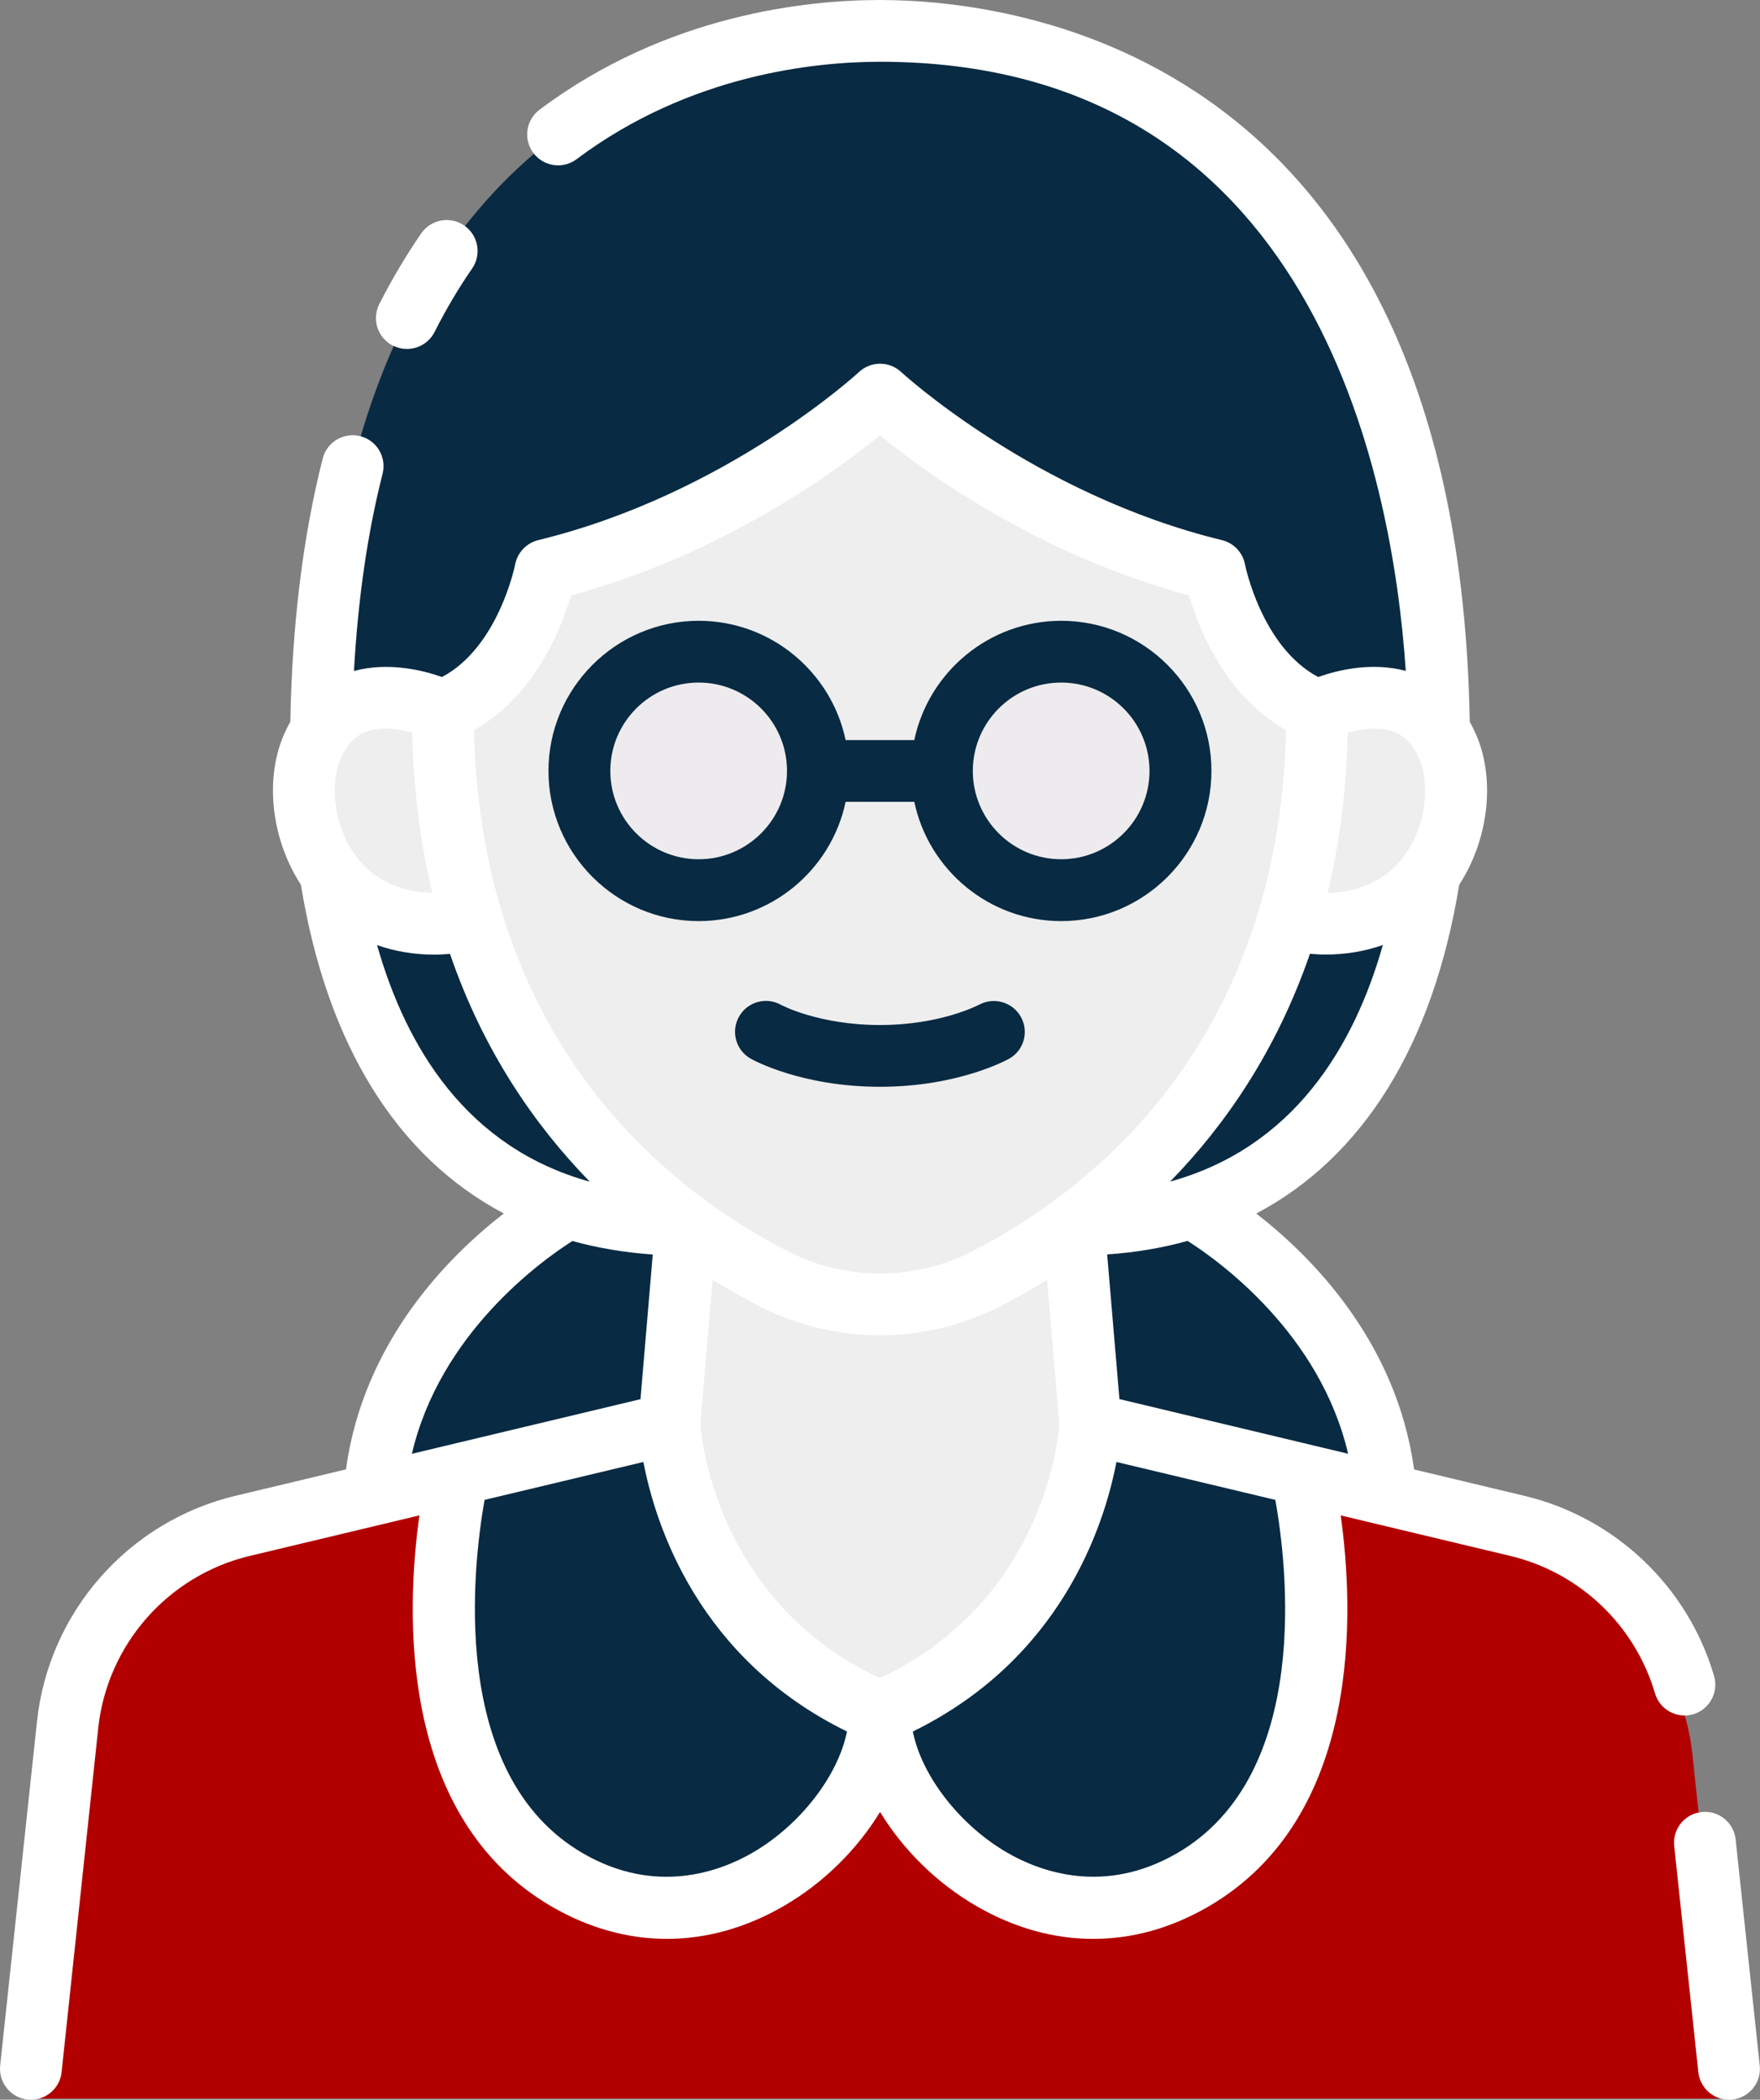 <?xml version="1.0" encoding="UTF-8"?> <svg xmlns="http://www.w3.org/2000/svg" id="Layer_2" viewBox="0 0 206.59 246.47"><rect x="0" y="0" width="206.59" height="246.47" fill="#808080" stroke="none"/><defs><style>.cls-1{fill:#eee;}.cls-2{fill:#edebed;}.cls-3{fill:#fff;}.cls-4{fill:#b20000;}.cls-5{fill:#082a42;}</style></defs><g id="Layer_1-2"><g><path class="cls-5" d="M139.92,141.74h-.04c-4.07,1.3-8.66,2.04-13.86,2.04h-45.46c-5.2,0-9.79-.74-13.86-2.04h-.04s-21.15,11.38-22.74,33.68h118.74c-1.58-22.31-22.74-33.68-22.74-33.68Z"></path><path class="cls-1" d="M128.01,167.15l-1.99-23.37h0c-3.61,2.65-7.13,4.74-10.29,6.35-7.8,3.98-17.07,3.98-24.86,0-3.16-1.61-6.68-3.7-10.29-6.35h0l-1.99,23.37s6.83,32.7,25.05,32.7,24.38-32.7,24.38-32.7Z"></path><path class="cls-4" d="M202.95,246.33H3.64l4.29-40.36c1.2-11.34,9.43-20.71,20.55-23.36l50.11-11.96s1.18,23.88,24.71,33.88c23.55-9.99,24.71-33.88,24.71-33.88l50.13,11.96c11.09,2.65,19.32,12.02,20.52,23.36l4.29,40.36Z"></path><path class="cls-5" d="M126.02,143.78c35.05,0,42.91-32.72,42.91-55.92C168.93,10.15,119.38,3.63,103.29,3.63S37.66,10.15,37.66,87.86c0,23.2,7.85,55.92,42.91,55.92h45.46Z"></path><path class="cls-1" d="M51.96,83.41s-11.59-5.56-15.49,4.69c-3.01,7.92,2.25,23.07,18.88,19.89h95.88c16.63,3.19,21.89-11.97,18.88-19.89-3.9-10.25-15.49-4.69-15.49-4.69H51.96Z"></path><path class="cls-1" d="M154.62,83.41c0,40.37-23.71,58.95-38.9,66.72-7.8,3.98-17.07,3.98-24.86,0-15.19-7.76-38.9-26.34-38.9-66.72,9.68-3.71,12.06-16.5,12.06-16.5,23.22-5.64,39.27-20.6,39.27-20.6,0,0,16.05,14.96,39.27,20.6,0,0,2.38,12.78,12.06,16.5Z"></path><circle class="cls-2" cx="82.02" cy="90.49" r="14"></circle><circle class="cls-2" cx="124.57" cy="90.49" r="14"></circle><path class="cls-5" d="M53.79,173.07s-8.54,35.3,12.88,47.64c18.33,10.57,36.63-7.11,36.63-19.7-23.54-9.98-24.71-33.87-24.71-33.87l-24.79,5.92Z"></path><path class="cls-5" d="M152.8,173.07s8.54,35.3-12.88,47.64c-18.33,10.57-36.63-7.11-36.63-19.7,23.54-9.98,24.71-33.87,24.71-33.87l24.79,5.92Z"></path><g><path class="cls-3" d="M206.56,242.46l-2.83-26.54c-.21-1.99-2-3.44-3.99-3.22-1.99,.21-3.44,2-3.22,3.99l2.83,26.54c.2,1.86,1.77,3.24,3.6,3.24,.13,0,.26,0,.39-.02,1.99-.21,3.44-2,3.22-3.99Z"></path><path class="cls-3" d="M198.74,201.23c1.92-.56,3.02-2.58,2.46-4.5-3.08-10.5-11.6-18.59-22.24-21.14l-12.97-3.1c-2.07-14.99-12-24.98-18.53-30.04,12.52-6.62,20.75-19.76,23.82-38.59,3.29-5.06,4.23-11.76,2.23-17.04-.29-.75-.63-1.44-.99-2.1C171.14,6.15,119.23,0,103.29,0c-8.51,0-25.03,1.67-39.96,12.88-1.6,1.2-1.93,3.48-.72,5.08,1.2,1.6,3.48,1.93,5.08,.72,13.25-9.94,28-11.43,35.61-11.43,50.75,0,60.14,48.19,61.71,71.5-4.03-1.08-8.07-.07-10.28,.72-6.65-3.53-8.57-13.12-8.59-13.21-.26-1.4-1.32-2.52-2.71-2.86-21.96-5.34-37.5-19.59-37.65-19.73-1.4-1.3-3.55-1.3-4.95,0-.15,.14-15.61,14.37-37.65,19.73-1.38,.34-2.44,1.46-2.71,2.85-.02,.1-1.94,9.7-8.59,13.22-2.22-.79-6.28-1.8-10.33-.71,.47-8.4,1.58-16.17,3.36-23.15,.49-1.94-.68-3.92-2.62-4.41-1.94-.49-3.92,.68-4.41,2.62-2.33,9.19-3.6,19.58-3.8,30.9-.37,.66-.7,1.34-.99,2.09-2.01,5.28-1.06,11.98,2.23,17.04,3.07,18.83,11.3,31.97,23.82,38.59-6.54,5.06-16.47,15.05-18.53,30.04l-12.97,3.1c-12.57,3-21.94,13.65-23.3,26.51L.02,242.46c-.21,1.99,1.23,3.78,3.22,3.99,.13,.01,.26,.02,.39,.02,1.83,0,3.41-1.38,3.6-3.24l4.3-40.37c1.04-9.8,8.19-17.93,17.78-20.22l19.92-4.76c-1.56,11.11-2.61,35.46,15.62,45.97,4.32,2.49,8.87,3.74,13.44,3.74s9.25-1.28,13.66-3.83c4.73-2.73,8.69-6.7,11.35-11.07,2.66,4.37,6.61,8.34,11.35,11.07,4.41,2.55,9.04,3.83,13.66,3.83s9.11-1.25,13.44-3.74c18.23-10.51,17.18-34.86,15.62-45.97l19.92,4.76c8.12,1.94,14.62,8.12,16.97,16.12,.46,1.58,1.91,2.61,3.48,2.61,.34,0,.68-.05,1.02-.15Zm-40.51-30.59l-26.83-6.41-1.44-16.98c3.32-.23,6.47-.76,9.44-1.59,3.78,2.4,15.56,10.92,18.84,24.98Zm-54.94,26.35c-19.02-8.95-20.93-27.81-21.08-29.82l1.44-16.95c1.95,1.2,3.82,2.25,5.55,3.14,4.41,2.25,9.25,3.38,14.08,3.38s9.67-1.13,14.08-3.38c1.73-.89,3.61-1.93,5.55-3.14l1.44,16.95c-.15,2.08-2.09,20.88-21.08,29.82Zm34.06-58.29c6.47-6.63,12.5-15.37,16.41-26.74,.6,.04,1.21,.09,1.79,.09,2.42,0,4.68-.39,6.77-1.12-3.42,12.05-10.54,23.77-24.97,27.77Zm26.37-52.75c1.34,.54,2.32,1.66,3,3.45,1.12,2.95,.69,8.02-2.32,11.61-2.05,2.44-4.97,3.72-8.56,3.79,1.36-5.68,2.19-11.94,2.36-18.81,1.62-.43,3.8-.72,5.52-.04Zm-96.71-16.05c17.74-4.8,31-14.49,36.28-18.8,5.27,4.31,18.54,14,36.28,18.8,1.16,3.93,4.28,11.84,11.4,15.8-.89,37.23-23.38,54.29-36.89,61.2-6.75,3.45-14.81,3.45-21.56,0-13.52-6.91-36.01-23.97-36.89-61.2,7.12-3.97,10.24-11.87,11.4-15.8Zm-18.63,16.09c.17,6.87,1,13.13,2.36,18.8-3.59-.07-6.51-1.34-8.56-3.79-3.01-3.58-3.44-8.66-2.32-11.61,.68-1.78,1.65-2.9,2.98-3.44,1.72-.7,3.9-.41,5.54,.03Zm-4.12,24.95c2.08,.73,4.35,1.12,6.77,1.12,.59,0,1.19-.05,1.79-.09,3.9,11.37,9.93,20.1,16.41,26.74-14.43-4-21.54-15.72-24.97-27.77Zm22.92,34.73c2.97,.83,6.12,1.35,9.44,1.59l-1.44,16.98-26.83,6.41c3.28-14.06,15.06-22.57,18.84-24.98Zm21.13,71.82c-3.73,2.15-11.26,5.03-19.84,.08-15.98-9.21-12.91-34.07-11.59-41.51l18.64-4.45c1.45,7.54,6.5,23.11,23.9,31.64-1.04,5.18-5.47,10.98-11.11,14.24Zm49.79,.08c-8.58,4.94-16.11,2.07-19.84-.08-5.64-3.26-10.08-9.06-11.11-14.24,17.4-8.53,22.45-24.1,23.9-31.64l18.65,4.45c1.33,7.43,4.43,32.27-11.59,41.51Z"></path><path class="cls-5" d="M114.91,117.94s-4.43,2.38-11.62,2.38-11.58-2.35-11.6-2.36c-1.75-.99-3.96-.37-4.94,1.37-.99,1.74-.37,3.96,1.37,4.94,.24,.14,5.95,3.3,15.17,3.3s14.93-3.17,15.17-3.3c1.74-.98,2.34-3.17,1.37-4.91-.97-1.74-3.17-2.37-4.92-1.41Z"></path><path class="cls-3" d="M46.14,40.57c.53,.27,1.08,.39,1.63,.39,1.33,0,2.6-.73,3.24-1.99,1.33-2.63,2.81-5.14,4.41-7.45,1.14-1.65,.72-3.91-.93-5.05-1.65-1.14-3.91-.72-5.05,.93-1.78,2.59-3.44,5.38-4.92,8.3-.9,1.79-.19,3.97,1.6,4.88Z"></path><path class="cls-5" d="M99.26,94.12h8.06c1.68,7.98,8.77,14,17.25,14,9.72,0,17.63-7.91,17.63-17.63s-7.91-17.62-17.63-17.62c-8.47,0-15.57,6.01-17.25,14h-8.06c-1.68-7.98-8.77-14-17.25-14-9.72,0-17.63,7.91-17.63,17.62s7.91,17.63,17.63,17.63c8.47,0,15.57-6.01,17.25-14Zm25.3-14c5.72,0,10.37,4.65,10.37,10.37s-4.65,10.37-10.37,10.37-10.37-4.65-10.37-10.37,4.65-10.37,10.37-10.37Zm-52.92,10.37c0-5.72,4.65-10.37,10.37-10.37s10.37,4.65,10.37,10.37-4.65,10.37-10.37,10.37-10.37-4.65-10.37-10.37Z"></path></g></g></g></svg> 